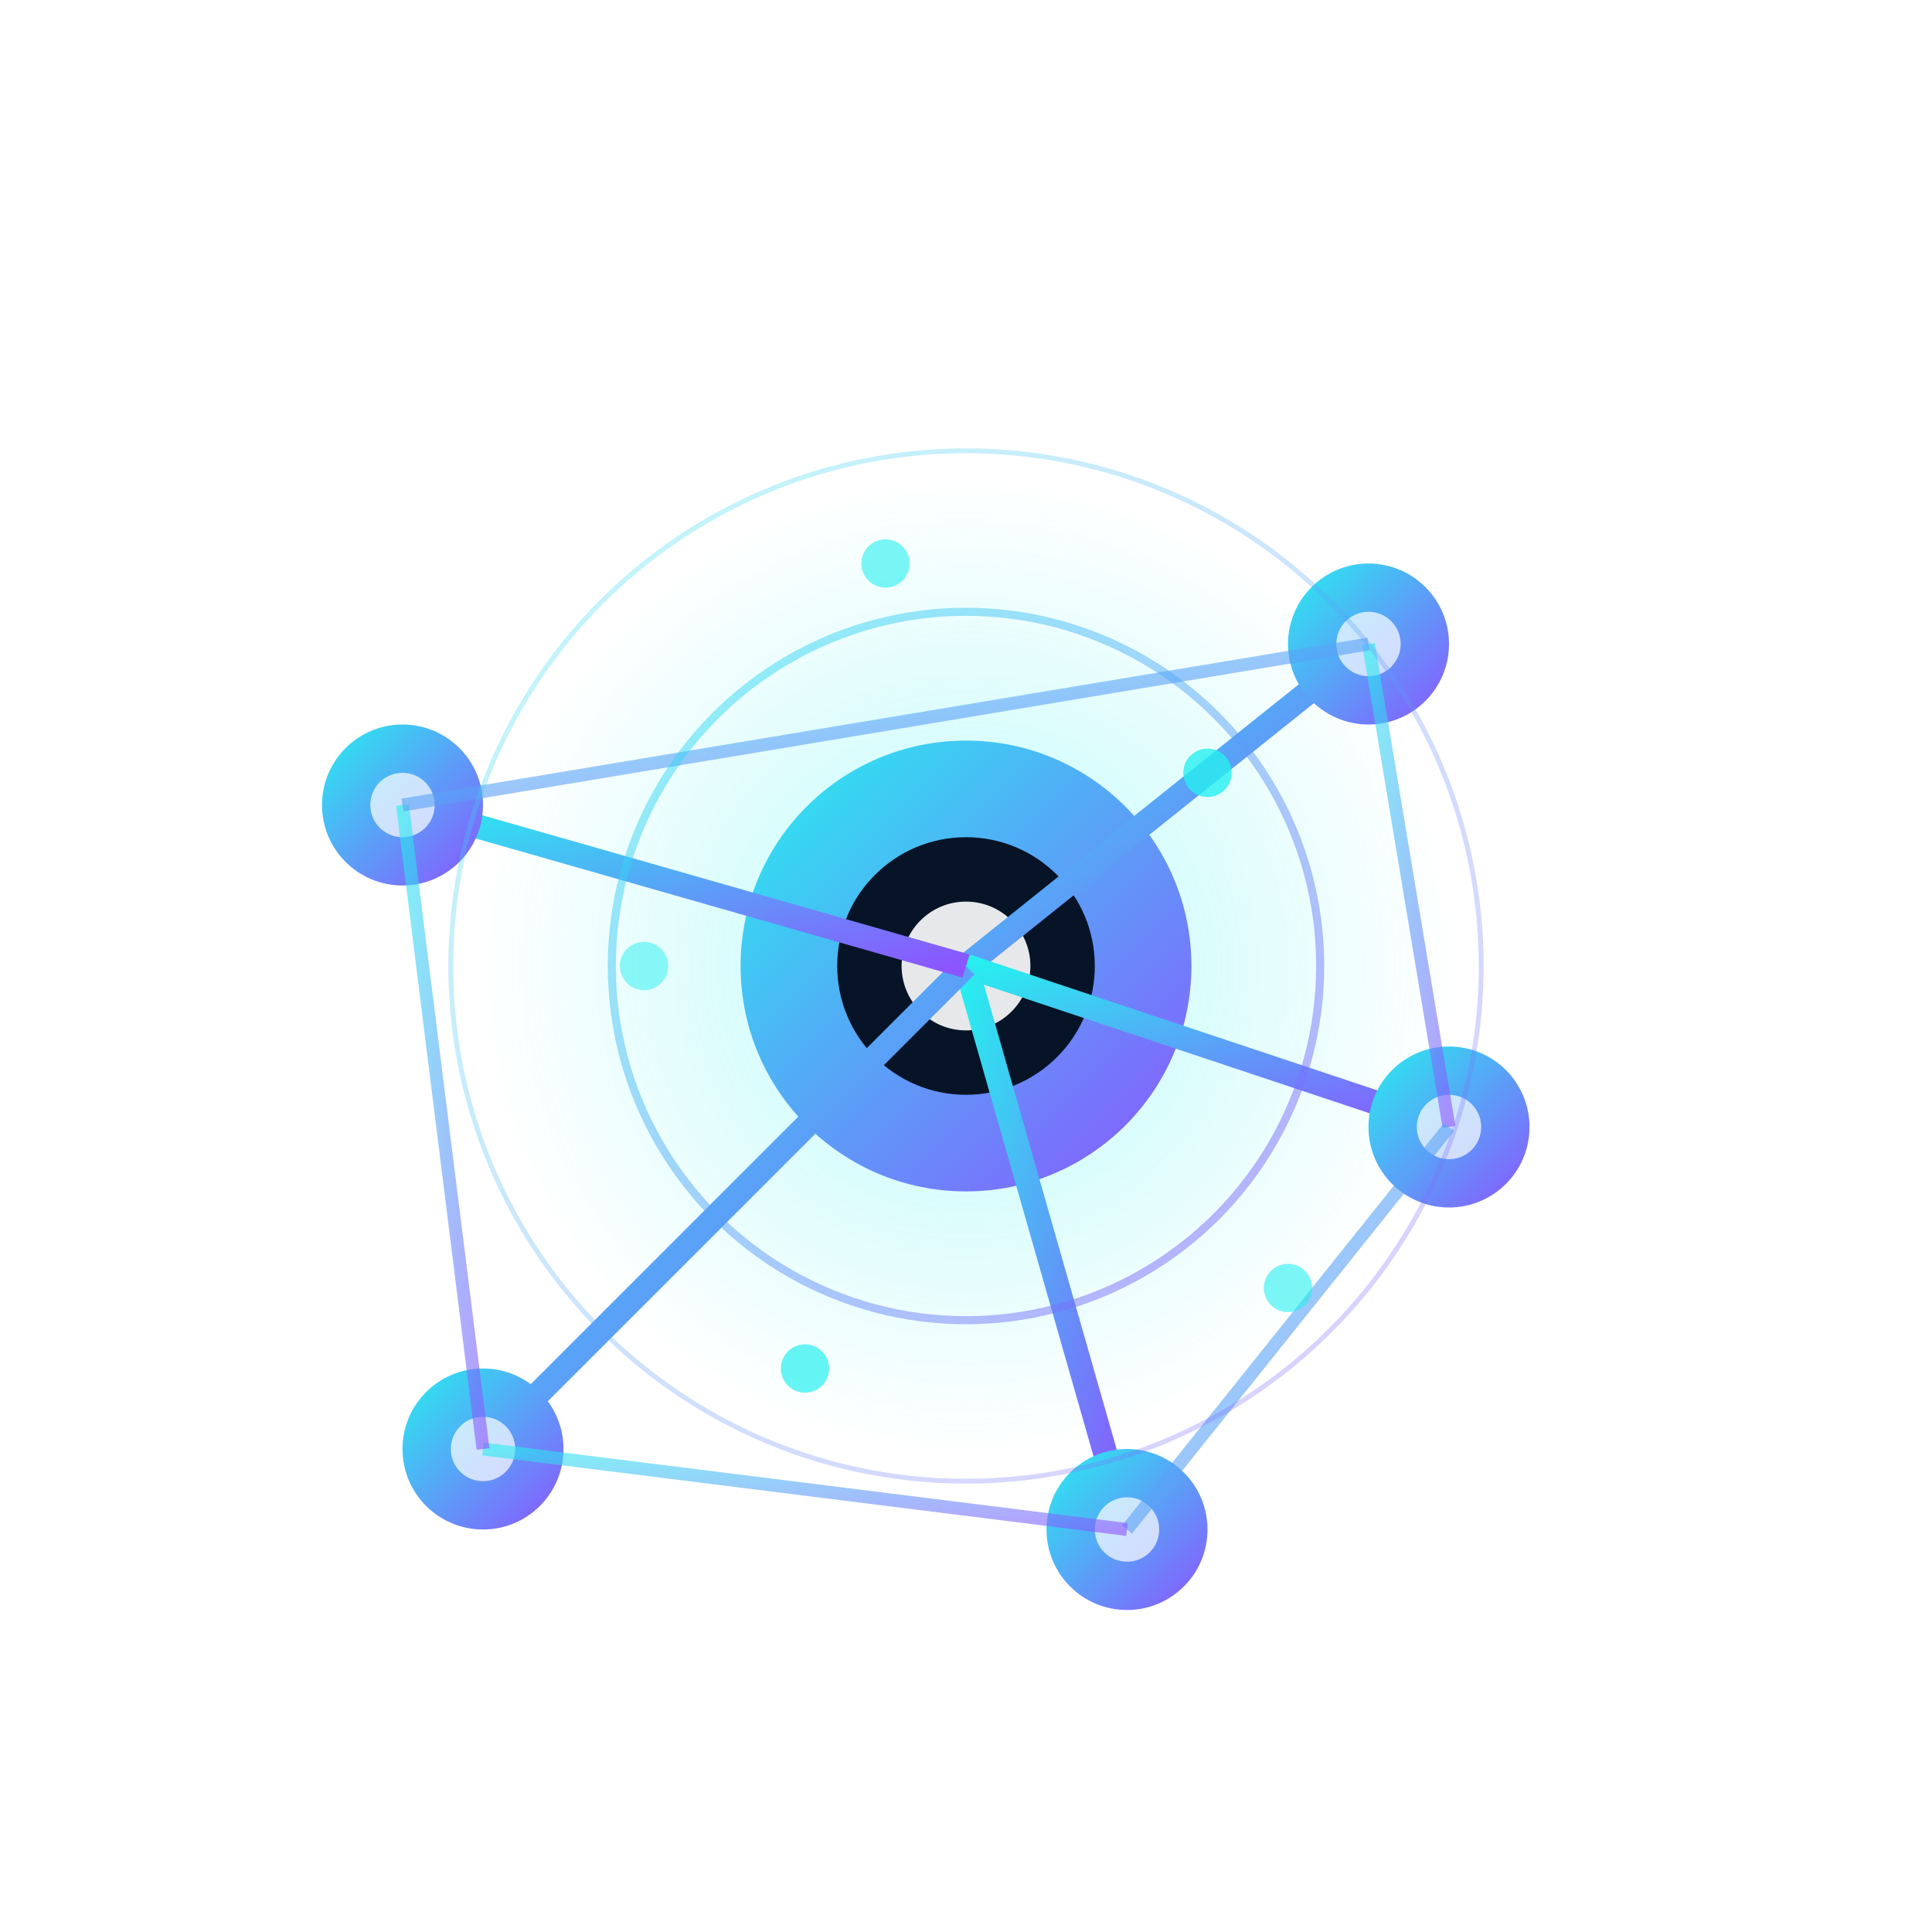 <svg width="120" height="120" viewBox="0 0 120 120" fill="none" xmlns="http://www.w3.org/2000/svg">
    <!-- 定义渐变 -->
    <defs>
        <linearGradient id="primaryGradient" x1="0%" y1="0%" x2="100%" y2="100%">
            <stop offset="0%" stop-color="#27efef" />
            <stop offset="100%" stop-color="#8c54ff" />
        </linearGradient>
        <radialGradient id="glowGradient" cx="50%" cy="50%" r="50%" fx="50%" fy="50%">
            <stop offset="0%" stop-color="rgba(39, 239, 239, 0.8)" />
            <stop offset="100%" stop-color="rgba(39, 239, 239, 0)" />
        </radialGradient>
        <filter id="glow" x="-50%" y="-50%" width="200%" height="200%">
            <feGaussianBlur stdDeviation="3" result="blur" />
            <feComposite in="SourceGraphic" in2="blur" operator="over" />
        </filter>
    </defs>

    <!-- 发光背景 -->
    <circle cx="60" cy="60" r="30" fill="url(#glowGradient)" opacity="0.4" />

    <!-- 主要神经网络结构 -->
    <g filter="url(#glow)">
        <!-- 中心节点 -->
        <circle cx="60" cy="60" r="14" fill="url(#primaryGradient)" />
        <circle cx="60" cy="60" r="8" fill="#071427" />
        <circle cx="60" cy="60" r="4" fill="white" opacity="0.9" />

        <!-- 连接线和外部节点 -->
        <line x1="60" y1="60" x2="85" y2="40" stroke="url(#primaryGradient)" stroke-width="1.5" />
        <circle cx="85" cy="40" r="5" fill="url(#primaryGradient)" />
        <circle cx="85" cy="40" r="2" fill="white" opacity="0.7" />

        <line x1="60" y1="60" x2="90" y2="70" stroke="url(#primaryGradient)" stroke-width="1.5" />
        <circle cx="90" cy="70" r="5" fill="url(#primaryGradient)" />
        <circle cx="90" cy="70" r="2" fill="white" opacity="0.7" />

        <line x1="60" y1="60" x2="70" y2="95" stroke="url(#primaryGradient)" stroke-width="1.5" />
        <circle cx="70" cy="95" r="5" fill="url(#primaryGradient)" />
        <circle cx="70" cy="95" r="2" fill="white" opacity="0.7" />

        <line x1="60" y1="60" x2="30" y2="90" stroke="url(#primaryGradient)" stroke-width="1.5" />
        <circle cx="30" cy="90" r="5" fill="url(#primaryGradient)" />
        <circle cx="30" cy="90" r="2" fill="white" opacity="0.7" />

        <line x1="60" y1="60" x2="25" y2="50" stroke="url(#primaryGradient)" stroke-width="1.5" />
        <circle cx="25" cy="50" r="5" fill="url(#primaryGradient)" />
        <circle cx="25" cy="50" r="2" fill="white" opacity="0.7" />

        <!-- 次级连接 -->
        <line x1="85" y1="40" x2="90" y2="70" stroke="url(#primaryGradient)" stroke-width="0.8" opacity="0.6" />
        <line x1="90" y1="70" x2="70" y2="95" stroke="url(#primaryGradient)" stroke-width="0.8" opacity="0.6" />
        <line x1="70" y1="95" x2="30" y2="90" stroke="url(#primaryGradient)" stroke-width="0.8" opacity="0.6" />
        <line x1="30" y1="90" x2="25" y2="50" stroke="url(#primaryGradient)" stroke-width="0.8" opacity="0.6" />
        <line x1="25" y1="50" x2="85" y2="40" stroke="url(#primaryGradient)" stroke-width="0.8" opacity="0.6" />

        <!-- 动态点效果 -->
        <circle cx="75" cy="48" r="1.5" fill="#27efef" opacity="0.8">
            <animate attributeName="opacity" values="0.8;0.2;0.8" dur="2s" repeatCount="indefinite" />
        </circle>
        <circle cx="80" cy="80" r="1.5" fill="#27efef" opacity="0.6">
            <animate attributeName="opacity" values="0.6;0.1;0.6" dur="3s" repeatCount="indefinite" />
        </circle>
        <circle cx="50" cy="85" r="1.5" fill="#27efef" opacity="0.7">
            <animate attributeName="opacity" values="0.7;0.2;0.7" dur="2.5s" repeatCount="indefinite" />
        </circle>
        <circle cx="40" cy="60" r="1.5" fill="#27efef" opacity="0.5">
            <animate attributeName="opacity" values="0.5;0.1;0.5" dur="4s" repeatCount="indefinite" />
        </circle>
        <circle cx="55" cy="35" r="1.5" fill="#27efef" opacity="0.6">
            <animate attributeName="opacity" values="0.6;0.2;0.6" dur="3s" repeatCount="indefinite" />
        </circle>
    </g>

    <!-- 装饰性脉冲环 -->
    <circle cx="60" cy="60" r="22" stroke="url(#primaryGradient)" stroke-width="0.5" fill="none" opacity="0.5">
        <animate attributeName="r" values="22;26;22" dur="4s" repeatCount="indefinite" />
        <animate attributeName="opacity" values="0.5;0.1;0.5" dur="4s" repeatCount="indefinite" />
    </circle>

    <circle cx="60" cy="60" r="32" stroke="url(#primaryGradient)" stroke-width="0.3" fill="none" opacity="0.3">
        <animate attributeName="r" values="32;38;32" dur="6s" repeatCount="indefinite" />
        <animate attributeName="opacity" values="0.3;0.05;0.3" dur="6s" repeatCount="indefinite" />
    </circle>
</svg>